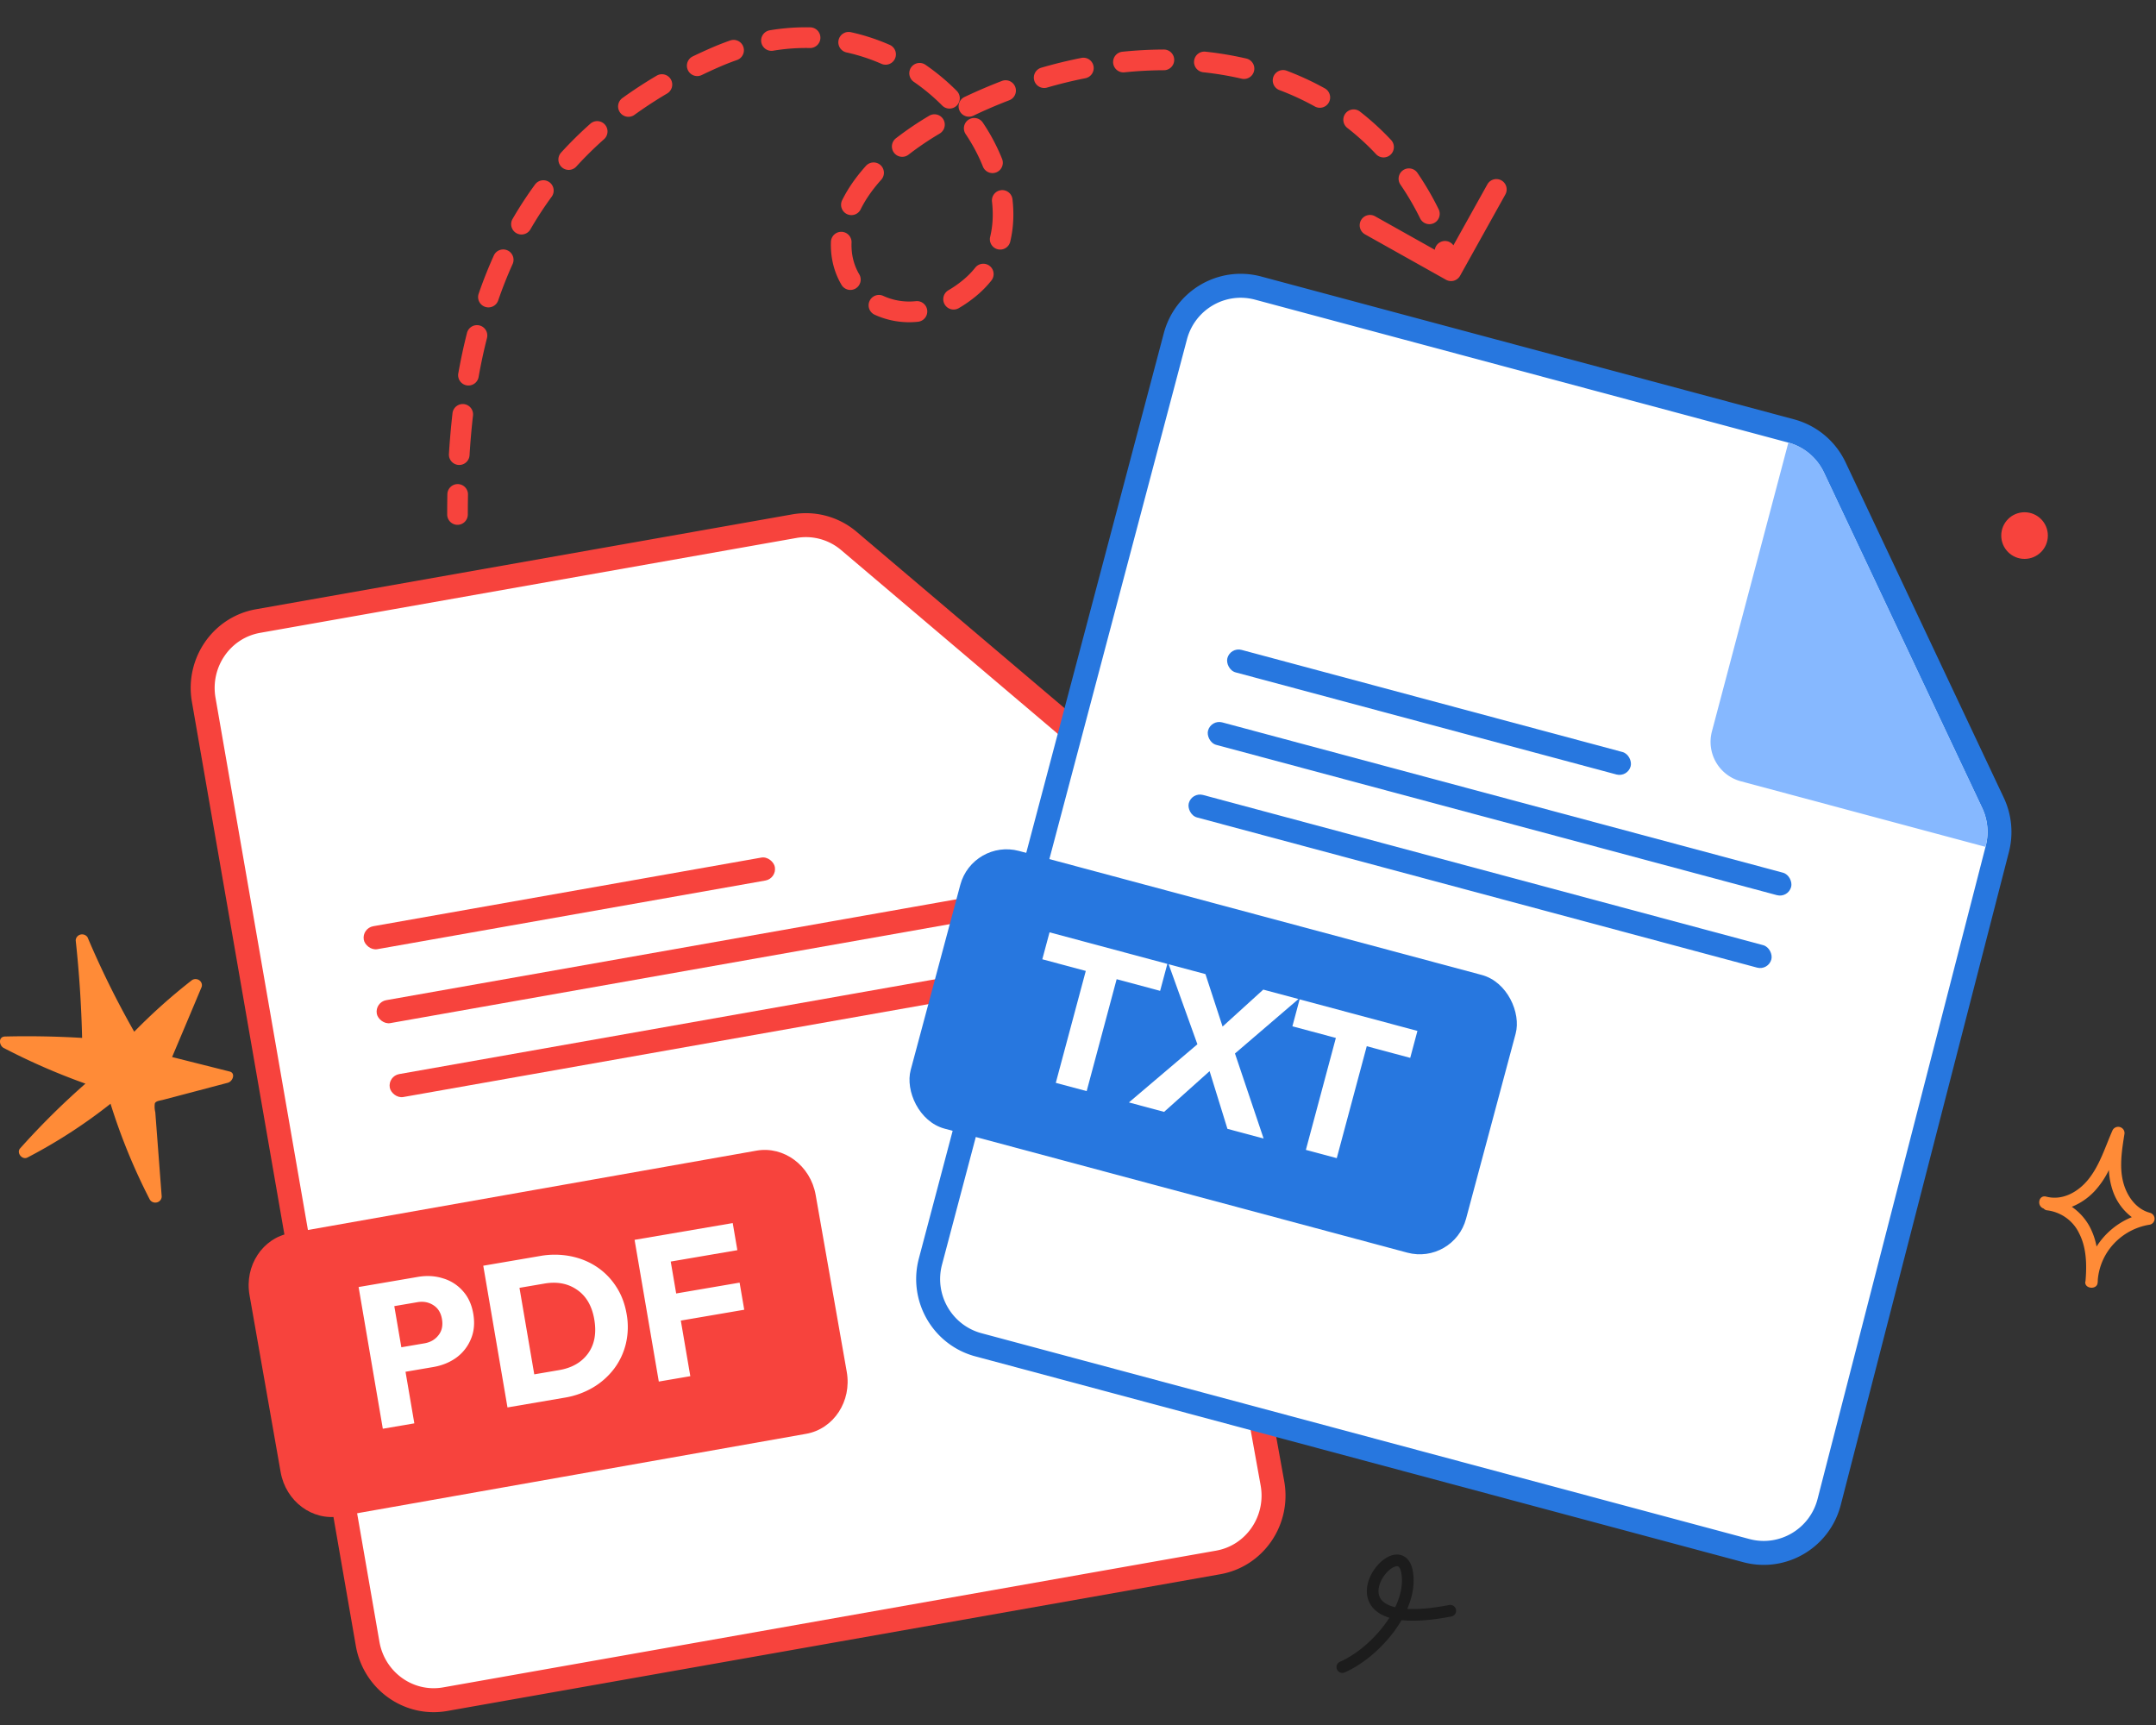 <svg xmlns="http://www.w3.org/2000/svg" viewBox="0 0 180 144">
    <rect x="0" y="0" width="180" height="144" fill="#333333" stroke="none"/>
    <path
            d="m37.173 141.844 64.53-11.414c3.074-.543 5.086-3.524 4.529-6.608l-10.01-55.45a5.716 5.716 0 0 0-1.921-3.344L70.878 45.162a5.54 5.54 0 0 0-4.551-1.24l-44.783 7.922c-3.06.54-5.07 3.497-4.537 6.57l13.686 78.808c.534 3.074 3.42 5.164 6.48 4.622Z"
            fill="#fff"
            stroke="#F7433D"
            stroke-width="2"
    ></path>
    <rect
            fill="#F7433D"
            height="1.946"
            rx=".973"
            transform="rotate(-10.031 456.58 -133.323) skewX(.016)"
            width="34.852"
    ></rect>
    <rect
            fill="#F7433D"
            height="1.946"
            rx=".973"
            transform="rotate(-10.031 492.287 -136.424) skewX(.016)"
            width="50.394"
    ></rect>
    <rect
            fill="#F7433D"
            height="1.946"
            rx=".973"
            transform="rotate(-10.031 527.981 -139.515) skewX(.016)"
            width="50.341"
    ></rect>
    <path
            clip-rule="evenodd"
            d="M24.223 102.94c-2.303.407-3.822 2.722-3.391 5.17l2.597 14.773c.43 2.448 2.646 4.102 4.95 3.695l38.924-6.885c2.304-.408 3.822-2.722 3.392-5.17l-2.597-14.774c-.43-2.447-2.646-4.102-4.95-3.694l-38.925 6.885Z"
            fill="#F7433D"
            fill-rule="evenodd"
    ></path>
    <path
            d="m31.961 119.269-2.022-11.83 4.943-.845c.749-.128 1.452-.087 2.108.122a3.518 3.518 0 0 1 1.645 1.047c.453.498.745 1.132.877 1.903.134.782.07 1.482-.192 2.102a3.63 3.63 0 0 1-1.201 1.551c-.552.404-1.202.671-1.95.799l-2.313.395.736 4.306-2.63.45Zm2.885-10.565-1.927.329.588 3.435 1.927-.329c.491-.084.879-.305 1.162-.664.295-.361.396-.815.302-1.363-.092-.536-.336-.925-.734-1.168-.387-.244-.826-.324-1.318-.24Zm7.523 8.786-2.022-11.83 4.742-.811a6.927 6.927 0 0 1 2.538.015c.81.16 1.538.456 2.186.885a5.65 5.65 0 0 1 1.628 1.654c.435.661.727 1.427.876 2.299a6.04 6.04 0 0 1-.063 2.46 5.655 5.655 0 0 1-.986 2.1 6.086 6.086 0 0 1-1.751 1.558 6.814 6.814 0 0 1-2.372.854l-4.776.816Zm3.079-10.339-2.078.355 1.234 7.222 2.078-.355c1.073-.183 1.878-.649 2.418-1.396.539-.748.71-1.691.516-2.831-.193-1.128-.673-1.954-1.441-2.478-.757-.526-1.666-.699-2.727-.517Zm9.554 8.18L52.98 103.5l8.194-1.4.387 2.262-5.563.951.455 2.664 5.295-.905.387 2.263-5.295.905.793 4.641-2.631.45Z"
            fill="#fff"
    ></path>
    <path
            d="m81.687 112.261 64.104 17.18c3.034.813 6.137-1.015 6.922-4.06l14.039-54.507a5.707 5.707 0 0 0-.365-3.856l-13.205-27.99a5.66 5.66 0 0 0-3.652-3.055L105.042 24.05c-3.019-.81-6.11.998-6.912 4.023l-20.45 77.239c-.8 3.025.988 6.14 4.007 6.949Z"
            fill="#fff"
            stroke="#2777DF"
            stroke-width="2"
    ></path>
    <path
            d="m149.309 36.945-.012.043-6.371 24.065a3.404 3.404 0 0 0 2.398 4.162l20.422 5.474a.664.664 0 0 1 .015.004l.021-.08a4.675 4.675 0 0 0-.289-3.17l-13.204-27.99a4.607 4.607 0 0 0-2.98-2.508Z"
            fill="#86B8FF"
    ></path>
    <rect
            fill="#2777DF"
            height="1.942"
            rx=".971"
            transform="rotate(15.006 -153.647 416.96) skewX(.18)"
            width="34.858"
    ></rect>
    <rect
            fill="#2777DF"
            height="1.942"
            rx=".971"
            transform="rotate(15.004 -177.458 413.902) skewX(.177)"
            width="50.402"
    ></rect>
    <rect
            fill="#2777DF"
            height="1.942"
            rx=".971"
            transform="matrix(.966 .259 -.256 .967 99.498 66.11)"
            width="50.349"
    ></rect>
    <rect
            fill="#2777DF"
            height="24"
            rx="4"
            transform="rotate(15 81.209 70)"
            width="48"
            x="81.209"
            y="70"
    ></rect>
    <path
            d="m88.146 90.395 2.504-9.343-3.63-.973.604-2.25 9.836 2.636-.603 2.25-3.63-.973-2.503 9.344-2.578-.691Zm6.103 1.635 5.719-4.856-2.4-6.68 3.072.823 1.431 4.379 3.396-3.085 2.94.787-5.302 4.546 2.392 7.1-3.021-.81-1.49-4.816-3.798 3.4-2.939-.788Zm14.776 3.96 2.503-9.344-3.629-.972.603-2.25 9.836 2.635-.602 2.25-3.629-.972-2.504 9.343-2.578-.69Z"
            fill="#fff"
    ></path>
    <path
            clip-rule="evenodd"
            d="M117.148 129.885c.439.21.688.659.795 1.214.203 1.061-.004 2.165-.453 3.209.857.047 1.994-.035 3.484-.321a.487.487 0 1 1 .184.956c-1.737.334-3.098.417-4.144.303-.186.318-.391.628-.611.925-1.124 1.521-2.687 2.811-4.15 3.445a.487.487 0 0 1-.386-.894c1.281-.555 2.715-1.724 3.754-3.13.133-.18.258-.362.376-.546a3.67 3.67 0 0 1-.666-.272c-.562-.303-.924-.728-1.097-1.225-.17-.487-.143-.998-.013-1.461.254-.903.938-1.756 1.665-2.123.367-.186.829-.287 1.262-.08Zm-.664 4.285c.471-.989.676-1.988.503-2.887-.077-.4-.211-.497-.258-.519-.053-.026-.178-.045-.404.07-.459.232-.979.849-1.167 1.518-.091.323-.093.623-.005.876.085.244.269.489.64.688.184.1.412.186.691.254Z"
            fill="#1C1C1C"
            fill-rule="evenodd"
    ></path>
    <path
            d="M179.478 101.236c-1.123-.3-1.859-1.34-2.17-2.39-.407-1.362-.154-2.832.06-4.201a.509.509 0 0 0-.081-.343.532.532 0 0 0-.907.035c-.618 1.389-1.066 2.93-2.04 4.13-.827 1.021-2.134 1.786-3.511 1.424-.633-.162-.812.791-.207.997a.45.45 0 0 0 .314.151c.57.075 1.113.292 1.577.629a3.38 3.38 0 0 1 1.075 1.298c.619 1.208.637 2.631.53 3.946a.895.895 0 0 1-.026.125c-.017.573.986.632 1.033.052.019-.095.012-.192.018-.289a5.058 5.058 0 0 1 1.347-2.988 5.216 5.216 0 0 1 2.918-1.568.507.507 0 0 0 .371-.811.53.53 0 0 0-.301-.197Zm-4.439 2.823a5.953 5.953 0 0 0-.575-1.659 4.799 4.799 0 0 0-1.495-1.66 5.347 5.347 0 0 0 1.906-1.308 7.292 7.292 0 0 0 1.192-1.761c.025.596.137 1.186.331 1.752a4.645 4.645 0 0 0 1.584 2.183 6.264 6.264 0 0 0-2.943 2.453Z"
            fill="#FF8B37"
    ></path>
    <ellipse
            cx="169.026"
            cy="44.709"
            fill="#F7433D"
            rx="1.946"
            ry="1.947"
    ></ellipse>
    <path
            d="m19.017 90.388-3.668.968-1.749.46c-.208.056-.581.082-.672.292-.035.245-.022.495.037.736l.534 7.03a.498.498 0 0 1-.107.313.531.531 0 0 1-.283.185.556.556 0 0 1-.342-.018.528.528 0 0 1-.26-.214 49.943 49.943 0 0 1-3.279-8.002 43.537 43.537 0 0 1-6.931 4.487c-.453.236-.939-.394-.619-.757a62.978 62.978 0 0 1 5.455-5.408 54.242 54.242 0 0 1-6.825-2.978c-.39-.204-.47-.941.112-.956a76.616 76.616 0 0 1 6.435.117 96.687 96.687 0 0 0-.533-8.135.5.5 0 0 1 .11-.307.534.534 0 0 1 .279-.182.555.555 0 0 1 .338.016c.107.04.199.113.26.207a75.25 75.25 0 0 0 3.897 7.884 48.05 48.05 0 0 1 4.83-4.313.55.55 0 0 1 .607.021.512.512 0 0 1 .187.247.492.492 0 0 1 .006.305 2100.4 2100.4 0 0 1-2.468 5.854l4.798 1.207c.528.128.272.834-.149.941Z"
            fill="#FF8B37"
    ></path>
    <path
            clip-rule="evenodd"
            d="M67.612 4.009a16.5 16.5 0 0 0-3.08.227.864.864 0 0 1-.284-1.704 18.2 18.2 0 0 1 3.4-.25.863.863 0 0 1-.037 1.728Zm2.4-.664a.861.861 0 0 1 1.026-.658c1.135.25 2.219.61 3.243 1.059.436.19.635.7.445 1.137a.86.86 0 0 1-1.134.446 15.765 15.765 0 0 0-2.924-.954.864.864 0 0 1-.656-1.03Zm-7.952.566a.865.865 0 0 1-.531 1.1c-.48.167-.966.357-1.455.57-.509.222-1.005.45-1.49.684a.86.86 0 0 1-1.15-.405.865.865 0 0 1 .403-1.153c.505-.243 1.022-.48 1.55-.711.53-.23 1.055-.436 1.577-.618a.86.86 0 0 1 1.096.533Zm35.113 1.952a32.953 32.953 0 0 0-3.29.175.863.863 0 0 1-.176-1.719 34.831 34.831 0 0 1 3.462-.184.863.863 0 0 1 .863.862.863.863 0 0 1-.859.866Zm-41.168.76a.866.866 0 0 1-.306 1.182 35.253 35.253 0 0 0-2.73 1.783.86.86 0 0 1-1.202-.196.866.866 0 0 1 .195-1.206 36.928 36.928 0 0 1 2.864-1.87.86.86 0 0 1 1.179.306Zm20.06-.993a.86.86 0 0 1 1.198-.223A18.41 18.41 0 0 1 79.88 7.59a.866.866 0 0 1-.001 1.222.86.86 0 0 1-1.218-.002 16.688 16.688 0 0 0-2.372-1.98.866.866 0 0 1-.224-1.2Zm23.628-.55a.862.862 0 0 1 .948-.767c1.166.126 2.314.318 3.437.579a.864.864 0 0 1-.388 1.683 27.13 27.13 0 0 0-3.232-.543.863.863 0 0 1-.765-.952Zm-8.398.436a.864.864 0 0 1-.678 1.014 37.992 37.992 0 0 0-3.215.785.864.864 0 0 1-.479-1.66 39.71 39.71 0 0 1 3.36-.82.861.861 0 0 1 1.012.68Zm-6.535 1.74a.865.865 0 0 1-.497 1.114 40.75 40.75 0 0 0-3 1.288.86.86 0 0 1-1.148-.41.865.865 0 0 1 .41-1.151 44.192 44.192 0 0 1 3.123-1.34.86.86 0 0 1 1.112.498Zm21.554-.848a.86.86 0 0 1 1.11-.504c1.097.415 2.161.905 3.183 1.473a.865.865 0 0 1 .336 1.174.859.859 0 0 1-1.17.338 22.38 22.38 0 0 0-2.957-1.368.866.866 0 0 1-.502-1.113Zm-55.81 3.994a.866.866 0 0 1-.075 1.22 30.646 30.646 0 0 0-2.313 2.28.86.86 0 0 1-1.217.055.866.866 0 0 1-.054-1.22 32.39 32.39 0 0 1 2.443-2.41.86.86 0 0 1 1.216.075Zm28.254-.437c.242.41.107.94-.302 1.184a25.388 25.388 0 0 0-2.604 1.762.86.86 0 0 1-1.208-.154.866.866 0 0 1 .153-1.212 27.102 27.102 0 0 1 2.78-1.883.86.86 0 0 1 1.18.303Zm2.096.032a.86.86 0 0 1 1.196.233 16.213 16.213 0 0 1 1.612 3.036.86.86 0 1 1-1.6.641c-.366-.92-.85-1.832-1.44-2.711a.866.866 0 0 1 .232-1.2Zm31.479-.53a.859.859 0 0 1 1.208-.152 22.446 22.446 0 0 1 2.599 2.372.866.866 0 0 1-.039 1.221.859.859 0 0 1-1.217-.038 20.695 20.695 0 0 0-2.399-2.19.866.866 0 0 1-.152-1.212Zm-38.82 4.316c.353.32.381.866.062 1.22-.765.85-1.328 1.682-1.722 2.476a.86.86 0 0 1-1.155.387.865.865 0 0 1-.387-1.158c.472-.95 1.128-1.91 1.986-2.863a.86.86 0 0 1 1.216-.062Zm-27.64 1.43a.866.866 0 0 1 .186 1.207 30.658 30.658 0 0 0-1.776 2.725.86.86 0 0 1-1.178.314.865.865 0 0 1-.312-1.182A32.355 32.355 0 0 1 44.67 15.4a.86.86 0 0 1 1.203-.186Zm71.269-1.005a.86.86 0 0 1 1.197.224 24.807 24.807 0 0 1 1.77 3.034.865.865 0 0 1-.39 1.158.86.86 0 0 1-1.154-.391 23.125 23.125 0 0 0-1.646-2.823.865.865 0 0 1 .223-1.202Zm-33.566 1.668c.473-.055.9.285.955.759.139 1.205.086 2.402-.19 3.542a.861.861 0 1 1-1.674-.409c.223-.918.271-1.907.153-2.934a.863.863 0 0 1 .756-.958Zm38.321 7.146a.86.86 0 0 1-1.172.333l-6.766-3.794a.866.866 0 0 1-.332-1.175.86.86 0 0 1 1.172-.333l4.989 2.797a.861.861 0 0 1 1.553-.37l2.835-5.088a.86.86 0 0 1 1.172-.333c.415.233.563.76.331 1.176l-3.782 6.787Zm-51.628-3.67c.475.02.845.421.827.898-.04 1.01.203 1.908.642 2.648.243.41.108.94-.3 1.184a.86.86 0 0 1-1.181-.301c-.612-1.033-.935-2.262-.883-3.599a.862.862 0 0 1 .895-.83ZM42.367 20.9a.865.865 0 0 1 .43 1.144c-.451.997-.85 2.01-1.204 3.037a.86.86 0 1 1-1.629-.565 37.3 37.3 0 0 1 1.263-3.185.86.86 0 0 1 1.14-.43Zm40.264 1.304c.372.297.434.84.138 1.214-.368.462-.79.894-1.27 1.29a10.72 10.72 0 0 1-1.456 1.017.86.86 0 0 1-1.176-.317.866.866 0 0 1 .316-1.18 8.996 8.996 0 0 0 1.221-.854c.389-.32.726-.666 1.017-1.032a.86.86 0 0 1 1.21-.138ZM72.6 25.122a.86.86 0 0 1 1.144-.42 5.196 5.196 0 0 0 2.723.438.863.863 0 0 1 .17 1.72 6.916 6.916 0 0 1-3.619-.59.865.865 0 0 1-.418-1.148Zm-32.564 2.047c.46.118.739.589.621 1.05a45.36 45.36 0 0 0-.692 3.212.862.862 0 1 1-1.695-.304c.199-1.114.436-2.227.718-3.334a.86.86 0 0 1 1.047-.624Zm-1.303 6.565a.863.863 0 0 1 .757.958c-.126 1.1-.22 2.198-.288 3.29a.862.862 0 1 1-1.72-.107 65.5 65.5 0 0 1 .297-3.381.862.862 0 0 1 .954-.76Zm-.506 6.677a.863.863 0 0 1 .845.88c-.01.556-.015 1.109-.015 1.657a.863.863 0 0 1-.861.864.863.863 0 0 1-.861-.864c0-.558.004-1.121.015-1.689a.863.863 0 0 1 .877-.848Z"
            fill="#F7433D"
            fill-rule="evenodd"
    ></path>
</svg>